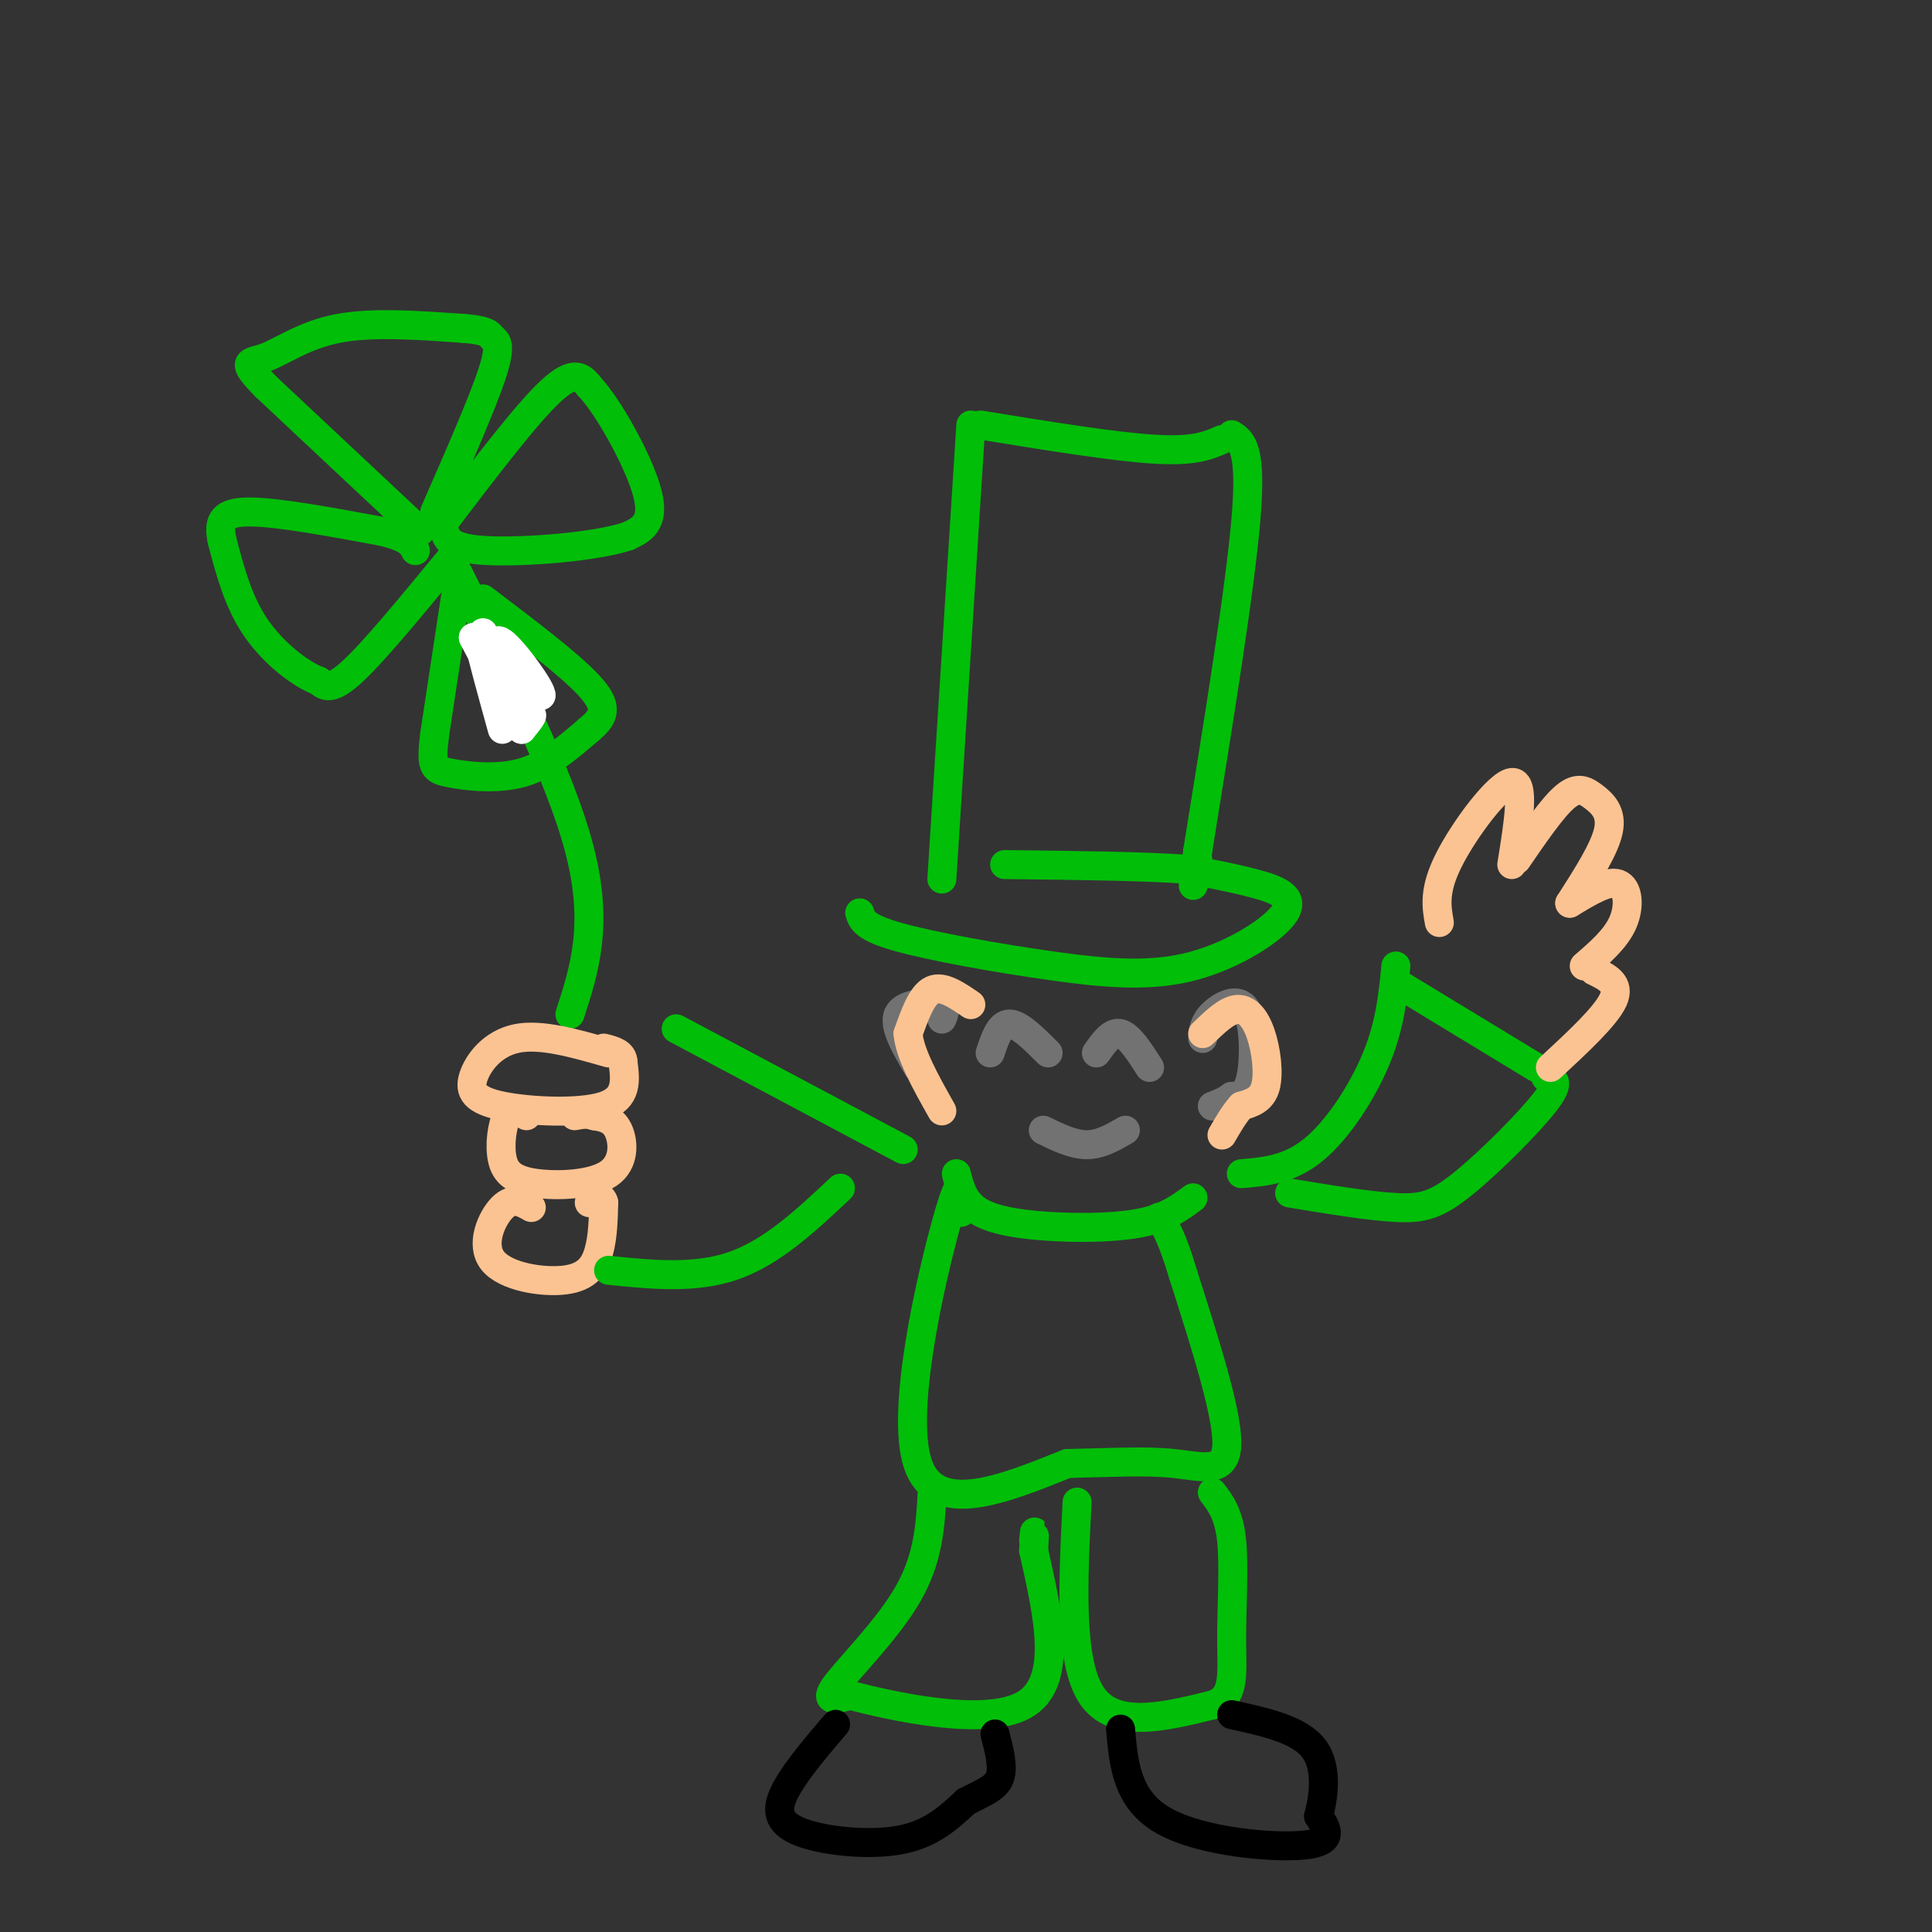 <svg viewBox='0 0 400 400' version='1.1' xmlns='http://www.w3.org/2000/svg' xmlns:xlink='http://www.w3.org/1999/xlink'><rect x="0" y="0" width="400" height="400" fill="#333333" stroke="none"/><g fill='none' stroke='#01BE09' stroke-width='6' stroke-linecap='round' stroke-linejoin='round'><path d='M118,210c3.000,-9.250 6.000,-18.500 2,-34c-4.000,-15.500 -15.000,-37.250 -26,-59'/><path d='M93,116c-7.750,9.417 -15.500,18.833 -20,23c-4.500,4.167 -5.750,3.083 -7,2'/><path d='M66,141c-3.667,-1.333 -9.333,-5.667 -13,-11c-3.667,-5.333 -5.333,-11.667 -7,-18'/><path d='M46,112c-0.956,-4.311 0.156,-6.089 6,-6c5.844,0.089 16.422,2.044 27,4'/><path d='M79,110c5.667,1.333 6.333,2.667 7,4'/><path d='M87,110c0.000,0.000 -32.000,-30.000 -32,-30'/><path d='M55,80c-5.536,-5.643 -3.375,-4.750 0,-6c3.375,-1.250 7.964,-4.643 15,-6c7.036,-1.357 16.518,-0.679 26,0'/><path d='M96,68c5.238,0.381 5.333,1.333 6,2c0.667,0.667 1.905,1.048 0,7c-1.905,5.952 -6.952,17.476 -12,29'/><path d='M92,108c8.500,-11.167 17.000,-22.333 22,-27c5.000,-4.667 6.500,-2.833 8,-1'/><path d='M122,80c4.089,4.333 10.311,15.667 12,22c1.689,6.333 -1.156,7.667 -4,9'/><path d='M130,111c-6.667,2.244 -21.333,3.356 -29,3c-7.667,-0.356 -8.333,-2.178 -9,-4'/><path d='M95,119c0.000,0.000 -5.000,33.000 -5,33'/><path d='M90,152c-0.821,6.810 -0.375,7.333 3,8c3.375,0.667 9.679,1.476 15,0c5.321,-1.476 9.661,-5.238 14,-9'/><path d='M122,151c3.156,-2.600 4.044,-4.600 0,-9c-4.044,-4.400 -13.022,-11.200 -22,-18'/></g>
<g fill='none' stroke='#FFFFFF' stroke-width='6' stroke-linecap='round' stroke-linejoin='round'><path d='M102,136c0.333,1.833 0.667,3.667 0,3c-0.667,-0.667 -2.333,-3.833 -4,-7'/><path d='M98,132c1.667,0.833 7.833,6.417 14,12'/><path d='M112,144c0.400,-0.933 -5.600,-9.267 -8,-11c-2.400,-1.733 -1.200,3.133 0,8'/><path d='M104,141c-0.607,1.976 -2.125,2.917 -1,3c1.125,0.083 4.893,-0.690 6,0c1.107,0.690 -0.446,2.845 -2,5'/><path d='M107,149c0.444,0.422 2.556,-1.022 3,-1c0.444,0.022 -0.778,1.511 -2,3'/><path d='M108,151c-0.167,-0.167 0.417,-2.083 1,-4'/><path d='M100,131c0.000,0.000 -1.000,1.000 -1,1'/><path d='M99,132c0.667,3.333 2.833,11.167 5,19'/></g>
<g fill='none' stroke='#FCC392' stroke-width='6' stroke-linecap='round' stroke-linejoin='round'><path d='M126,218c-6.990,-2.006 -13.981,-4.013 -19,-3c-5.019,1.013 -8.067,5.045 -9,8c-0.933,2.955 0.249,4.834 6,6c5.751,1.166 16.072,1.619 21,0c4.928,-1.619 4.464,-5.309 4,-9'/><path d='M129,220c0.000,-2.000 -2.000,-2.500 -4,-3'/><path d='M109,231c-1.480,-0.869 -2.961,-1.738 -4,0c-1.039,1.738 -1.638,6.085 -1,9c0.638,2.915 2.511,4.400 7,5c4.489,0.600 11.593,0.315 15,-2c3.407,-2.315 3.116,-6.662 2,-9c-1.116,-2.338 -3.058,-2.669 -5,-3'/><path d='M123,231c-1.500,-0.500 -2.750,-0.250 -4,0'/><path d='M110,250c-1.909,-1.093 -3.818,-2.185 -6,0c-2.182,2.185 -4.636,7.648 -2,11c2.636,3.352 10.364,4.595 15,4c4.636,-0.595 6.182,-3.027 7,-6c0.818,-2.973 0.909,-6.486 1,-10'/><path d='M125,249c-0.333,-1.667 -1.667,-0.833 -3,0'/></g>
<g fill='none' stroke='#01BE09' stroke-width='6' stroke-linecap='round' stroke-linejoin='round'><path d='M140,213c0.000,0.000 47.000,25.000 47,25'/><path d='M126,263c9.000,0.917 18.000,1.833 26,-1c8.000,-2.833 15.000,-9.417 22,-16'/><path d='M178,189c0.476,1.512 0.952,3.023 8,5c7.048,1.977 20.668,4.419 32,6c11.332,1.581 20.378,2.300 29,0c8.622,-2.300 16.821,-7.619 19,-11c2.179,-3.381 -1.663,-4.823 -6,-6c-4.337,-1.177 -9.168,-2.088 -14,-3'/><path d='M246,180c-8.667,-0.667 -23.333,-0.833 -38,-1'/><path d='M195,182c0.000,0.000 6.000,-94.000 6,-94'/><path d='M203,88c13.833,2.250 27.667,4.500 36,5c8.333,0.500 11.167,-0.750 14,-2'/><path d='M255,90c2.083,1.333 4.167,2.667 3,17c-1.167,14.333 -5.583,41.667 -10,69'/><path d='M248,176c-1.667,11.833 -0.833,6.917 0,2'/><path d='M257,243c4.978,-0.422 9.956,-0.844 15,-5c5.044,-4.156 10.156,-12.044 13,-19c2.844,-6.956 3.422,-12.978 4,-19'/><path d='M267,247c8.220,1.357 16.440,2.714 22,3c5.560,0.286 8.458,-0.500 14,-5c5.542,-4.500 13.726,-12.714 17,-17c3.274,-4.286 1.637,-4.643 0,-5'/><path d='M290,204c0.000,0.000 28.000,17.000 28,17'/><path d='M198,243c0.780,3.042 1.560,6.083 5,8c3.440,1.917 9.542,2.708 16,3c6.458,0.292 13.274,0.083 18,-1c4.726,-1.083 7.363,-3.042 10,-5'/><path d='M199,251c0.089,-4.711 0.178,-9.422 -3,2c-3.178,11.422 -9.622,38.978 -6,50c3.622,11.022 17.311,5.511 31,0'/><path d='M221,303c9.012,-0.179 16.042,-0.625 22,0c5.958,0.625 10.845,2.321 11,-4c0.155,-6.321 -4.423,-20.661 -9,-35'/><path d='M245,264c-2.333,-7.833 -3.667,-9.917 -5,-12'/><path d='M193,309c-0.378,6.800 -0.756,13.600 -5,21c-4.244,7.400 -12.356,15.400 -15,19c-2.644,3.600 0.178,2.800 3,2'/><path d='M176,351c8.378,2.178 27.822,6.622 36,2c8.178,-4.622 5.089,-18.311 2,-32'/><path d='M214,321c0.333,-5.667 0.167,-3.833 0,-2'/><path d='M223,311c-0.833,16.500 -1.667,33.000 3,40c4.667,7.000 14.833,4.500 25,2'/><path d='M251,353c4.726,-1.500 4.042,-6.250 4,-13c-0.042,-6.750 0.560,-15.500 0,-21c-0.560,-5.500 -2.280,-7.750 -4,-10'/></g>
<g fill='none' stroke='#000000' stroke-width='6' stroke-linecap='round' stroke-linejoin='round'><path d='M173,357c-3.911,4.583 -7.821,9.167 -10,13c-2.179,3.833 -2.625,6.917 2,9c4.625,2.083 14.321,3.167 21,2c6.679,-1.167 10.339,-4.583 14,-8'/><path d='M200,373c3.778,-1.956 6.222,-2.844 7,-5c0.778,-2.156 -0.111,-5.578 -1,-9'/><path d='M232,358c0.644,7.333 1.289,14.667 9,19c7.711,4.333 22.489,5.667 29,5c6.511,-0.667 4.756,-3.333 3,-6'/><path d='M273,376c1.000,-3.733 2.000,-10.067 -1,-14c-3.000,-3.933 -10.000,-5.467 -17,-7'/></g>
<g fill='none' stroke='#727272' stroke-width='6' stroke-linecap='round' stroke-linejoin='round'><path d='M205,218c1.000,-3.000 2.000,-6.000 4,-6c2.000,0.000 5.000,3.000 8,6'/><path d='M227,218c1.583,-2.250 3.167,-4.500 5,-4c1.833,0.500 3.917,3.750 6,7'/><path d='M216,234c3.083,1.500 6.167,3.000 9,3c2.833,0.000 5.417,-1.500 8,-3'/><path d='M249,215c0.107,-1.607 0.214,-3.214 2,-5c1.786,-1.786 5.250,-3.750 7,-1c1.750,2.750 1.786,10.214 1,14c-0.786,3.786 -2.393,3.893 -4,4'/><path d='M255,227c-1.333,1.000 -2.667,1.500 -4,2'/><path d='M195,211c0.556,-1.244 1.111,-2.489 -1,-3c-2.111,-0.511 -6.889,-0.289 -8,2c-1.111,2.289 1.444,6.644 4,11'/></g>
<g fill='none' stroke='#FCC392' stroke-width='6' stroke-linecap='round' stroke-linejoin='round'><path d='M201,208c-2.917,-2.000 -5.833,-4.000 -8,-3c-2.167,1.000 -3.583,5.000 -5,9'/><path d='M188,214c0.333,4.167 3.667,10.083 7,16'/><path d='M249,214c2.452,-2.375 4.905,-4.750 7,-5c2.095,-0.250 3.833,1.625 5,5c1.167,3.375 1.762,8.250 1,11c-0.762,2.750 -2.881,3.375 -5,4'/><path d='M257,229c-1.500,1.667 -2.750,3.833 -4,6'/><path d='M298,191c-0.600,-3.333 -1.200,-6.667 2,-13c3.200,-6.333 10.200,-15.667 13,-16c2.800,-0.333 1.400,8.333 0,17'/><path d='M314,178c3.685,-5.375 7.369,-10.750 10,-13c2.631,-2.250 4.208,-1.375 6,0c1.792,1.375 3.798,3.250 3,7c-0.798,3.750 -4.399,9.375 -8,15'/><path d='M325,187c3.933,-2.378 7.867,-4.756 10,-4c2.133,0.756 2.467,4.644 1,8c-1.467,3.356 -4.733,6.178 -8,9'/><path d='M330,201c2.750,1.333 5.500,2.667 4,6c-1.500,3.333 -7.250,8.667 -13,14'/></g>
</svg>